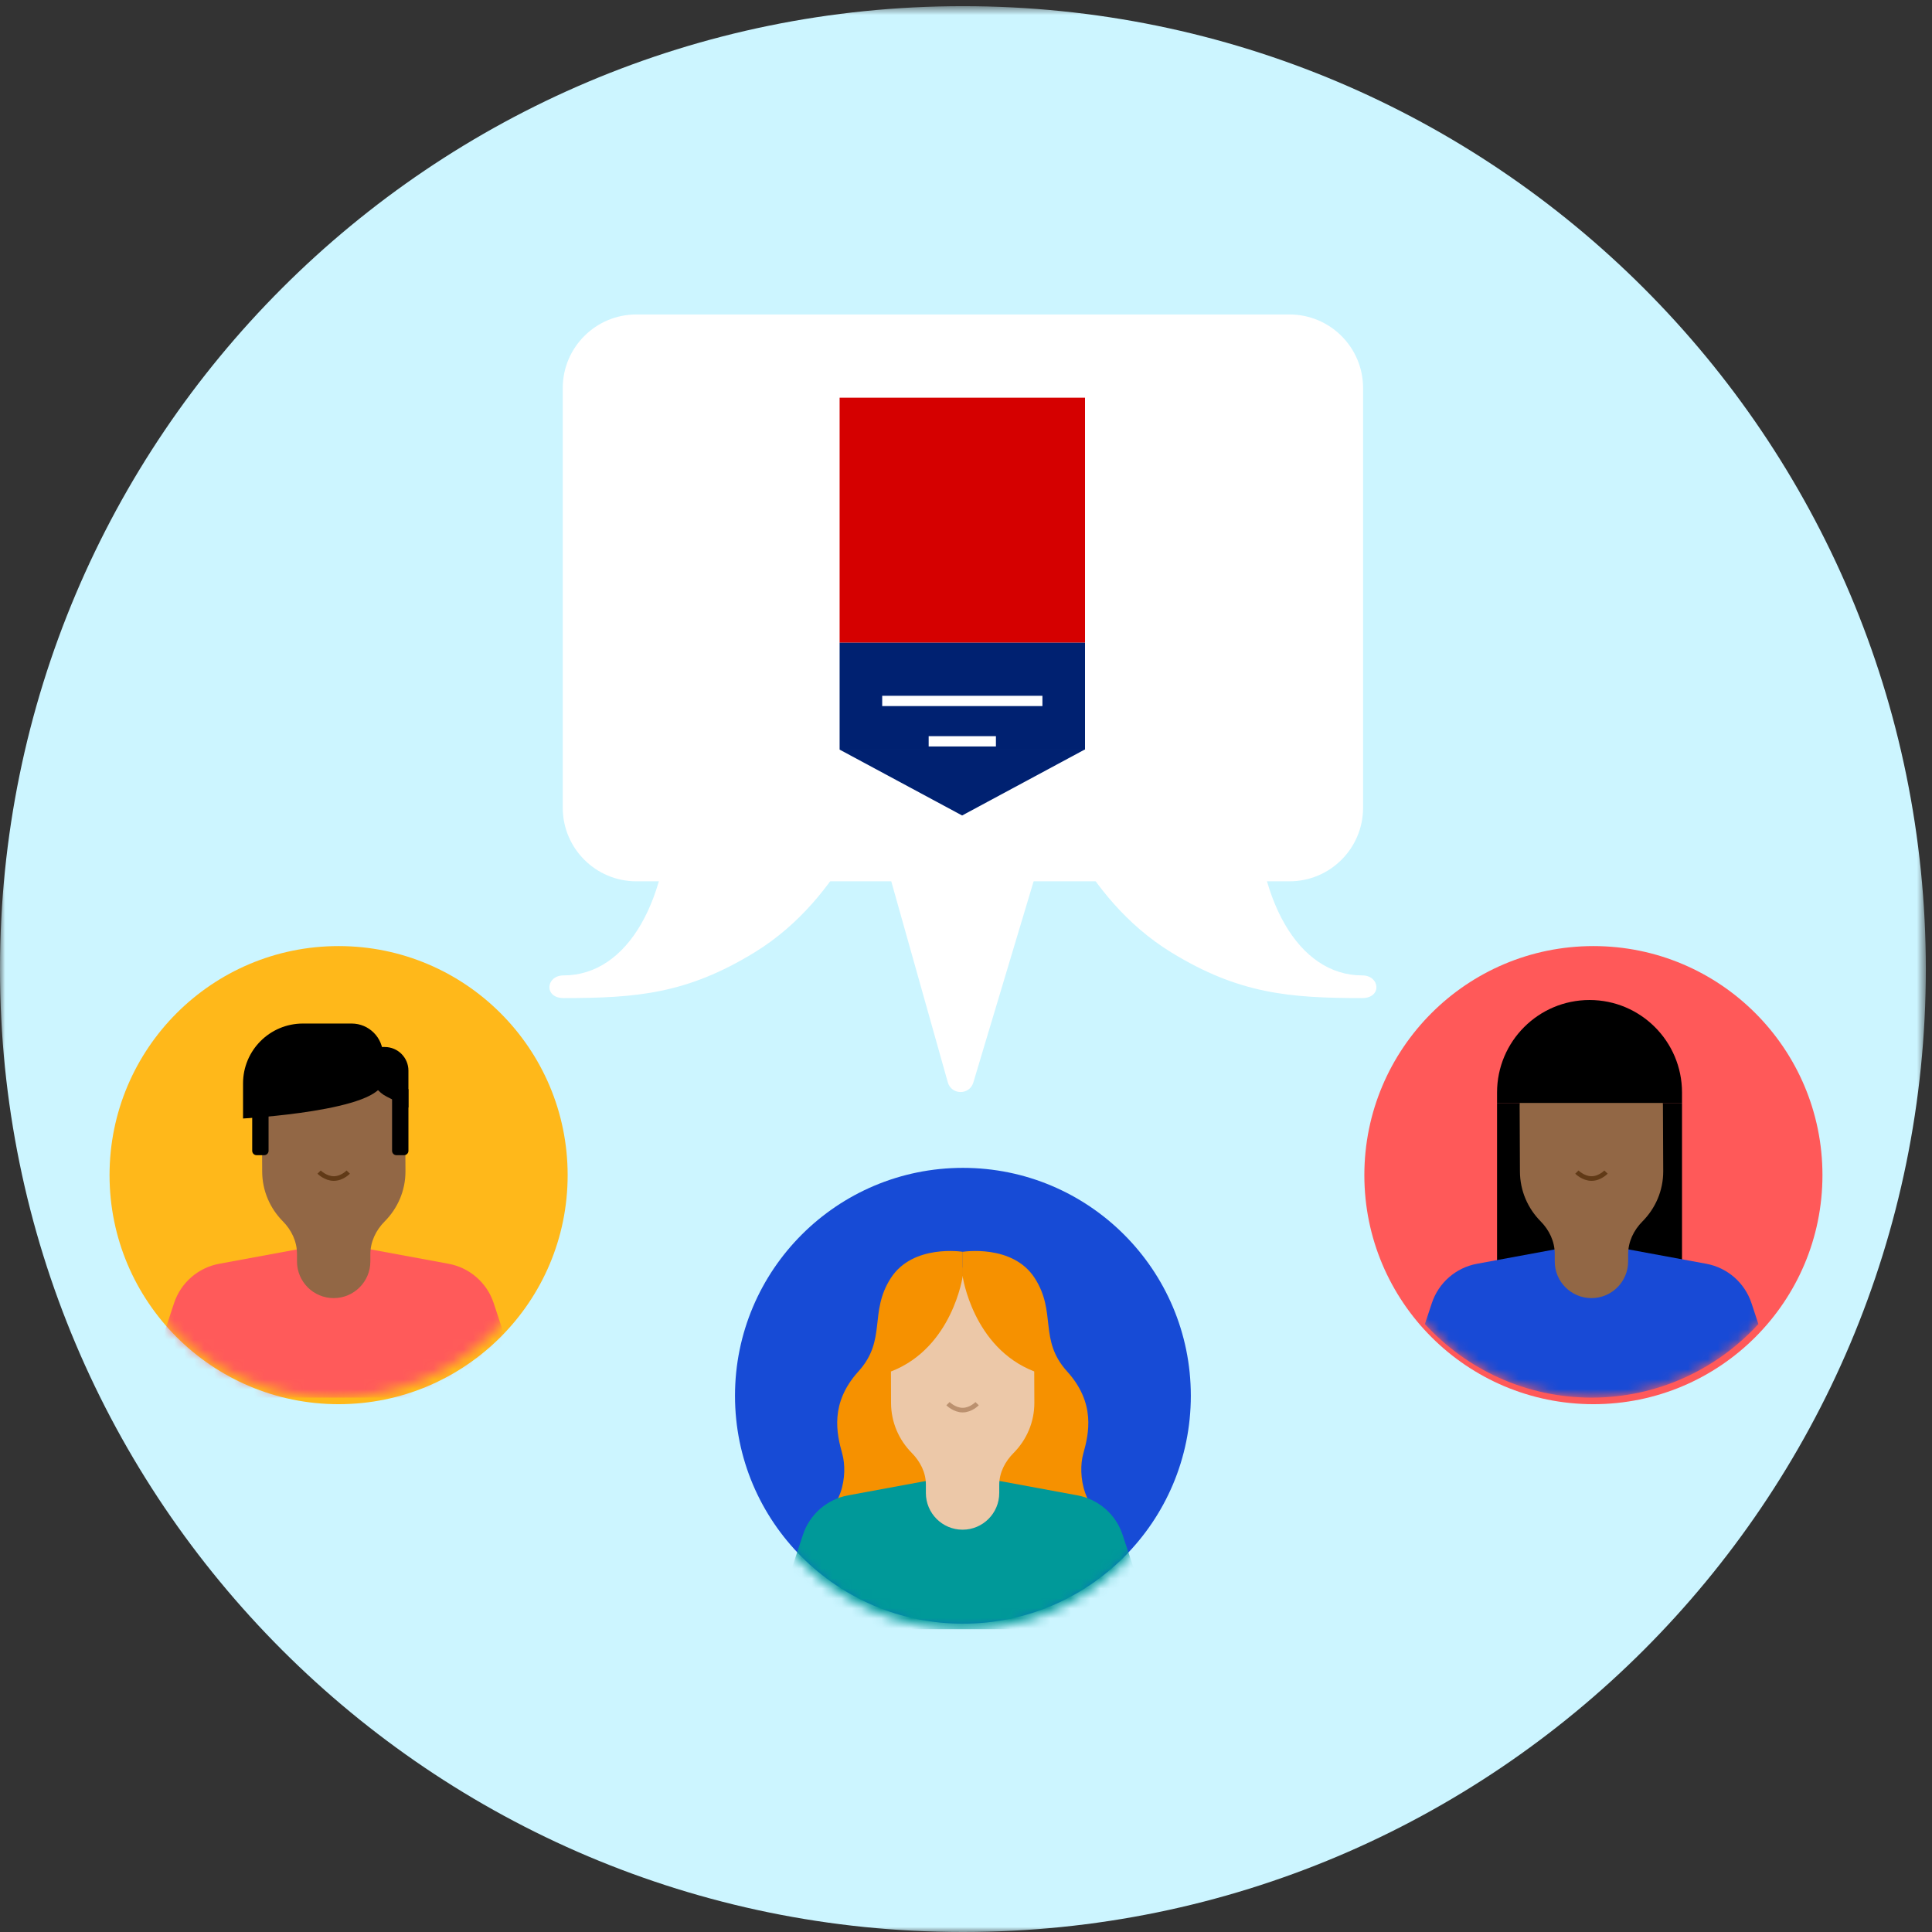 <svg xmlns="http://www.w3.org/2000/svg" xmlns:xlink="http://www.w3.org/1999/xlink" width="194px" height="194px" viewBox="0 0 194 194"><rect x="0" y="0" width="194" height="194" fill="#333333" stroke="none"/><title>8E31A9FB-614C-4717-B4ED-CF30FEAEFAC6@3x</title><desc>Created with sketchtool.</desc><defs><polygon id="path-1" points="0 0.619 193.381 0.619 193.381 194 0 194"></polygon><path d="M0.92,22.84 C0.92,35.407 11.108,45.594 23.674,45.594 C36.241,45.594 46.43,35.407 46.43,22.84 C46.43,10.273 36.241,0.086 23.674,0.086 C11.108,0.086 0.92,10.273 0.92,22.84 Z" id="path-3"></path><path d="M0.92,22.84 C0.92,35.407 11.108,45.594 23.674,45.594 C36.241,45.594 46.43,35.407 46.43,22.84 C46.43,10.273 36.241,0.086 23.674,0.086 C11.108,0.086 0.92,10.273 0.92,22.84 Z" id="path-5"></path><path d="M0.92,22.84 C0.92,35.407 11.108,45.594 23.674,45.594 C36.241,45.594 46.43,35.407 46.43,22.84 C46.43,10.273 36.241,0.086 23.674,0.086 C11.108,0.086 0.92,10.273 0.92,22.84 Z" id="path-7"></path><path d="M0.92,22.84 C0.92,35.407 11.108,45.594 23.674,45.594 C36.241,45.594 46.43,35.407 46.43,22.84 C46.43,10.273 36.241,0.086 23.674,0.086 C11.108,0.086 0.92,10.273 0.92,22.84" id="path-9"></path><path d="M0.92,22.84 C0.92,35.407 11.108,45.594 23.674,45.594 C36.241,45.594 46.43,35.407 46.43,22.84 C46.43,10.273 36.241,0.086 23.674,0.086 C11.108,0.086 0.92,10.273 0.92,22.84 Z" id="path-11"></path><path d="M0.92,22.84 C0.92,35.407 11.108,45.594 23.674,45.594 C36.241,45.594 46.43,35.407 46.43,22.84 C46.43,10.273 36.241,0.086 23.674,0.086 C11.108,0.086 0.92,10.273 0.92,22.84 Z" id="path-13"></path><path d="M0.92,22.84 C0.92,35.407 11.108,45.594 23.674,45.594 C36.241,45.594 46.43,35.407 46.43,22.84 C46.43,10.273 36.241,0.086 23.674,0.086 C11.108,0.086 0.92,10.273 0.92,22.84" id="path-15"></path><path d="M0.069,23.586 C0.069,36.153 10.258,46.34 22.825,46.34 C35.392,46.34 45.579,36.153 45.579,23.586 C45.579,11.02 35.392,0.834 22.825,0.834 C10.258,0.834 0.069,11.02 0.069,23.586 Z" id="path-17"></path><path d="M0.774,23.586 C0.774,36.153 10.959,46.34 23.525,46.34 C36.092,46.34 46.279,36.153 46.279,23.586 C46.279,11.02 36.092,0.834 23.525,0.834 C10.959,0.834 0.774,11.02 0.774,23.586 Z" id="path-19"></path><path d="M0.774,23.586 C0.774,36.153 10.959,46.34 23.525,46.34 C36.092,46.34 46.279,36.153 46.279,23.586 C46.279,11.02 36.092,0.834 23.525,0.834 C10.959,0.834 0.774,11.02 0.774,23.586" id="path-21"></path><path d="M0.774,23.586 C0.774,36.153 10.959,46.34 23.525,46.34 C36.092,46.34 46.279,36.153 46.279,23.586 C46.279,11.02 36.092,0.834 23.525,0.834 C10.959,0.834 0.774,11.02 0.774,23.586" id="path-23"></path><path d="M0.774,23.586 C0.774,36.153 10.959,46.34 23.525,46.34 C36.092,46.34 46.279,36.153 46.279,23.586 C46.279,11.02 36.092,0.834 23.525,0.834 C10.959,0.834 0.774,11.02 0.774,23.586 Z" id="path-25"></path><path d="M0.774,23.586 C0.774,36.153 10.959,46.34 23.525,46.34 C36.092,46.34 46.279,36.153 46.279,23.586 C46.279,11.02 36.092,0.834 23.525,0.834 C10.959,0.834 0.774,11.02 0.774,23.586 Z" id="path-27"></path><path d="M0.774,23.586 C0.774,36.153 10.959,46.34 23.525,46.34 C36.092,46.34 46.279,36.153 46.279,23.586 C46.279,11.02 36.092,0.834 23.525,0.834 C10.959,0.834 0.774,11.02 0.774,23.586" id="path-29"></path><path d="M0.774,23.586 C0.774,36.153 10.959,46.34 23.525,46.34 C36.092,46.34 46.279,36.153 46.279,23.586 C46.279,11.02 36.092,0.834 23.525,0.834 C10.959,0.834 0.774,11.02 0.774,23.586" id="path-31"></path><polygon id="path-33" points="0 194 193.381 194 193.381 0.619 0 0.619"></polygon></defs><g id="Homepage" stroke="none" stroke-width="1" fill="none" fill-rule="evenodd"><g id="Option-A---Round-3" transform="translate(-89, -7644)"><g id="Culture-Leaders" transform="translate(0, 6841)"><g id="Group-14" transform="translate(89, 799)"><g id="Group-77" transform="translate(0, 4)"><g id="Group-6"><g id="Group-3"><mask id="mask-2" fill="white"><use xlink:href="#path-1"></use></mask><g id="Clip-2"></g><path d="M0,97.309 C0,43.909 43.29,0.619 96.691,0.619 C150.091,0.619 193.381,43.909 193.381,97.309 C193.381,150.71 150.091,194 96.691,194 C43.29,194 0,150.71 0,97.309" id="Fill-1" fill="#CCF5FF" mask="url(#mask-2)"></path></g><path d="M73.804,140.156 C73.804,127.516 84.051,117.27 96.69,117.27 C109.33,117.27 119.576,127.516 119.576,140.156 C119.576,152.796 109.33,163.042 96.69,163.042 C84.051,163.042 73.804,152.796 73.804,140.156" id="Fill-4" fill="#174BD6"></path></g><g id="Group-28" transform="translate(73, 118)"><g id="Group-9"><mask id="mask-4" fill="white"><use xlink:href="#path-3"></use></mask><g id="Clip-8"></g><path d="M23.674,7.699 C23.674,7.699 18.669,6.888 16.448,10.341 C14.226,13.793 16.076,16.533 13.195,19.713 C10.317,22.892 11.004,25.941 11.574,27.974 C12.144,30.006 11.672,34.044 8.063,35.112 L23.674,37.019 L23.674,7.699 Z" id="Fill-7" fill="#F69100" mask="url(#mask-4)"></path></g><g id="Group-12"><mask id="mask-6" fill="white"><use xlink:href="#path-5"></use></mask><g id="Clip-11"></g><path d="M23.674,7.699 C23.674,7.699 28.682,6.888 30.903,10.341 C33.123,13.793 31.275,16.533 34.155,19.713 C37.034,22.892 36.345,25.941 35.775,27.974 C35.205,30.006 35.71,34.107 39.318,35.174 L23.674,37.019 L23.674,7.699 Z" id="Fill-10" fill="#F69100" mask="url(#mask-6)"></path></g><g id="Group-15"><mask id="mask-8" fill="white"><use xlink:href="#path-7"></use></mask><g id="Clip-14"></g><path d="M42.856,45.595 L4.494,45.595 L7.626,36.111 C8.301,34.062 10.04,32.545 12.161,32.155 L23.674,30.028 L35.187,32.155 C37.308,32.545 39.049,34.062 39.723,36.111 L42.856,45.595 Z" id="Fill-13" fill="#009999" mask="url(#mask-8)"></path></g><g id="Group-18"><mask id="mask-10" fill="white"><use xlink:href="#path-9"></use></mask><g id="Clip-17"></g><path d="M30.863,22.854 L30.834,15.04 C30.824,12.322 28.619,10.125 25.901,10.125 L21.381,10.125 C18.649,10.125 16.438,12.344 16.448,15.076 L16.473,22.885 C16.481,24.842 17.276,26.6 18.549,27.887 C19.401,28.751 19.971,29.851 19.971,31.065 L19.971,31.917 C19.971,33.952 21.62,35.603 23.655,35.603 C25.689,35.603 27.338,33.952 27.338,31.917 L27.338,31.103 C27.338,29.877 27.916,28.766 28.779,27.897 C30.068,26.6 30.869,24.822 30.863,22.854" id="Fill-16" fill="#ECC8A8" mask="url(#mask-10)"></path></g><g id="Group-21"><mask id="mask-12" fill="white"><use xlink:href="#path-11"></use></mask><g id="Clip-20"></g><path d="M23.674,10.124 C23.674,10.124 22.66,17.315 16.48,19.712 L14.795,19.712 L16.989,9.963 L23.674,9.282 L23.674,10.124 Z" id="Fill-19" fill="#F69100" mask="url(#mask-12)"></path></g><g id="Group-24"><mask id="mask-14" fill="white"><use xlink:href="#path-13"></use></mask><g id="Clip-23"></g><path d="M23.657,10.124 C23.657,10.124 24.674,17.315 30.852,19.712 L32.536,19.712 L30.345,9.963 L23.657,9.282 L23.657,10.124 Z" id="Fill-22" fill="#F69100" mask="url(#mask-14)"></path></g><g id="Group-27"><mask id="mask-16" fill="white"><use xlink:href="#path-15"></use></mask><g id="Clip-26"></g><path d="M22.192,22.947 C22.192,22.947 22.833,23.595 23.667,23.595 C24.499,23.595 25.116,22.947 25.116,22.947" id="Stroke-25" stroke="#BB916F" stroke-width="0.463" mask="url(#mask-16)"></path></g></g><path d="M137,118 C137,105.297 147.297,95 160,95 C172.703,95 183,105.297 183,118 C183,130.703 172.703,141 160,141 C147.297,141 137,130.703 137,118" id="Fill-29" fill="#FF5959"></path><g id="Group-37" transform="translate(137, 94)"><mask id="mask-18" fill="white"><use xlink:href="#path-17"></use></mask><g id="Clip-32"></g><polygon id="Fill-31" fill="#000000" mask="url(#mask-18)" points="13.325 33.519 31.898 33.519 31.898 16.752 13.325 16.752"></polygon><path d="M39.567,38.958 L38.874,36.856 C38.196,34.808 36.457,33.292 34.336,32.901 L22.823,30.776 L11.31,32.901 C9.189,33.292 7.452,34.808 6.775,36.856 L6.079,38.958 C10.239,43.485 16.19,46.343 22.823,46.343 C29.456,46.343 35.407,43.485 39.567,38.958" id="Fill-33" fill="#184AD6" mask="url(#mask-18)"></path><path d="M30.011,23.601 L29.981,16.972 C29.969,14.608 28.518,12.491 26.319,11.626 C25.232,11.199 24.012,10.872 22.824,10.872 C21.631,10.872 20.391,11.201 19.281,11.632 C17.052,12.501 15.584,14.647 15.593,17.04 L15.623,23.632 C15.631,25.587 16.424,27.347 17.697,28.634 C18.568,29.515 19.118,30.663 19.118,31.902 L19.118,32.664 C19.118,34.699 20.769,36.348 22.802,36.348 C24.837,36.348 26.488,34.699 26.488,32.664 L26.488,31.939 C26.488,30.69 27.046,29.531 27.929,28.644 C29.217,27.345 30.018,25.569 30.011,23.601" id="Fill-34" fill="#926745" mask="url(#mask-18)"></path><path d="M21.341,23.694 C21.341,23.694 21.982,24.342 22.814,24.342 C23.648,24.342 24.265,23.694 24.265,23.694" id="Stroke-35" stroke="#613A17" stroke-width="0.463" mask="url(#mask-18)"></path><path d="M31.898,16.753 L13.325,16.753 L13.325,15.702 C13.325,10.573 17.483,6.415 22.612,6.415 C27.741,6.415 31.898,10.573 31.898,15.702 L31.898,16.753 Z" id="Fill-36" fill="#000000" mask="url(#mask-18)"></path></g><path d="M11,118 C11,105.297 21.296,95 33.999,95 C46.702,95 57,105.297 57,118 C57,130.703 46.702,141 33.999,141 C21.296,141 11,130.703 11,118" id="Fill-38" fill="#FFB81A"></path><g id="Group-61" transform="translate(10, 94)"><g id="Group-42"><mask id="mask-20" fill="white"><use xlink:href="#path-19"></use></mask><g id="Clip-41"></g><path d="M42.707,46.342 L4.345,46.342 L7.477,36.855 C8.152,34.809 9.891,33.291 12.012,32.9 L23.525,30.775 L35.04,32.9 C37.161,33.291 38.9,34.809 39.574,36.855 L42.707,46.342 Z" id="Fill-40" fill="#FF5A5A" mask="url(#mask-20)"></path></g><g id="Group-45"><mask id="mask-22" fill="white"><use xlink:href="#path-21"></use></mask><g id="Clip-44"></g><path d="M30.714,23.601 L30.683,16.972 C30.673,14.608 29.222,12.491 27.023,11.626 C25.934,11.199 24.714,10.872 23.525,10.872 C22.332,10.872 21.093,11.201 19.984,11.632 C17.754,12.501 16.285,14.647 16.297,17.04 L16.326,23.632 C16.332,25.587 17.127,27.347 18.4,28.634 C19.272,29.515 19.822,30.663 19.822,31.902 L19.822,32.664 C19.822,34.699 21.471,36.348 23.505,36.348 C25.54,36.348 27.189,34.699 27.189,32.664 L27.189,31.939 C27.189,30.69 27.747,29.531 28.63,28.644 C29.921,27.345 30.722,25.569 30.714,23.601" id="Fill-43" fill="#926745" mask="url(#mask-22)"></path></g><g id="Group-48"><mask id="mask-24" fill="white"><use xlink:href="#path-23"></use></mask><g id="Clip-47"></g><path d="M22.043,23.694 C22.043,23.694 22.683,24.342 23.518,24.342 C24.352,24.342 24.969,23.694 24.969,23.694" id="Stroke-46" stroke="#613A17" stroke-width="0.463" mask="url(#mask-24)"></path></g><g id="Group-51"><mask id="mask-26" fill="white"><use xlink:href="#path-25"></use></mask><g id="Clip-50"></g><path d="M28.456,14.525 C28.456,17.555 14.405,18.313 14.405,18.313 L14.405,14.79 C14.405,11.47 17.095,8.778 20.419,8.778 L25.309,8.778 C27.046,8.778 28.456,10.188 28.456,11.925 L28.456,14.525 Z" id="Fill-49" fill="#000000" mask="url(#mask-26)"></path></g><g id="Group-54"><mask id="mask-28" fill="white"><use xlink:href="#path-27"></use></mask><g id="Clip-53"></g><path d="M31.012,17.218 L28.841,16.123 C27.967,15.685 27.346,14.868 27.156,13.912 L26.608,11.135 L28.639,11.135 C29.949,11.135 31.012,12.199 31.012,13.507 L31.012,17.218 Z" id="Fill-52" fill="#000000" mask="url(#mask-28)"></path></g><g id="Group-57"><mask id="mask-30" fill="white"><use xlink:href="#path-29"></use></mask><g id="Clip-56"></g><path d="M16.528,21.997 L15.762,21.997 C15.519,21.997 15.325,21.8 15.325,21.557 L15.325,17.219 L16.968,17.219 L16.968,21.557 C16.968,21.8 16.77,21.997 16.528,21.997" id="Fill-55" fill="#000000" mask="url(#mask-30)"></path></g><g id="Group-60"><mask id="mask-32" fill="white"><use xlink:href="#path-31"></use></mask><g id="Clip-59"></g><path d="M30.573,21.997 L29.807,21.997 C29.564,21.997 29.37,21.8 29.37,21.557 L29.37,15.366 L31.013,15.366 L31.013,21.557 C31.013,21.8 30.815,21.997 30.573,21.997" id="Fill-58" fill="#000000" mask="url(#mask-32)"></path></g></g><g id="Group-76"><path d="M129.483,88.496 L63.898,88.496 C59.817,88.496 56.508,85.187 56.508,81.105 L56.508,38.966 C56.508,34.886 59.817,31.577 63.898,31.577 L129.483,31.577 C133.564,31.577 136.873,34.886 136.873,38.966 L136.873,81.105 C136.873,85.187 133.564,88.496 129.483,88.496" id="Fill-62" fill="#FFFFFF"></path><path d="M56.595,97.944 C63.057,97.944 67.323,90.3 67.323,79.541 L88.049,79.541 C88.049,79.541 84.862,90.05 75.797,95.616 C68.988,99.8 63.898,100.221 56.595,100.221 C54.589,100.221 54.8,97.944 56.595,97.944" id="Fill-64" fill="#FFFFFF"></path><path d="M136.787,97.944 C130.326,97.944 126.058,90.3 126.058,79.541 L105.332,79.541 C105.332,79.541 108.519,90.05 117.584,95.616 C124.393,99.8 129.483,100.221 136.787,100.221 C138.792,100.221 138.581,97.944 136.787,97.944" id="Fill-66" fill="#FFFFFF"></path><path d="M88.048,83.352 L95.173,108.681 C95.535,109.967 97.353,109.983 97.735,108.702 L105.332,83.352 L88.048,83.352 Z" id="Fill-68" fill="#FFFFFF"></path><mask id="mask-34" fill="white"><use xlink:href="#path-33"></use></mask><g id="Clip-71"></g><polygon id="Fill-70" fill="#D50000" mask="url(#mask-34)" points="84.309 64.538 108.95 64.538 108.95 39.934 84.309 39.934"></polygon><polygon id="Fill-72" fill="#002171" mask="url(#mask-34)" points="84.309 75.271 108.95 75.271 108.95 64.538 84.309 64.538"></polygon><polygon id="Fill-73" fill="#002171" mask="url(#mask-34)" points="108.909 75.271 96.61 81.886 84.309 75.271"></polygon><polygon id="Fill-74" fill="#FFFFFF" mask="url(#mask-34)" points="88.585 70.9 104.674 70.9 104.674 69.866 88.585 69.866"></polygon><polygon id="Fill-75" fill="#FFFFFF" mask="url(#mask-34)" points="93.251 74.955 100.005 74.955 100.005 73.921 93.251 73.921"></polygon></g></g></g></g></g></g></svg>